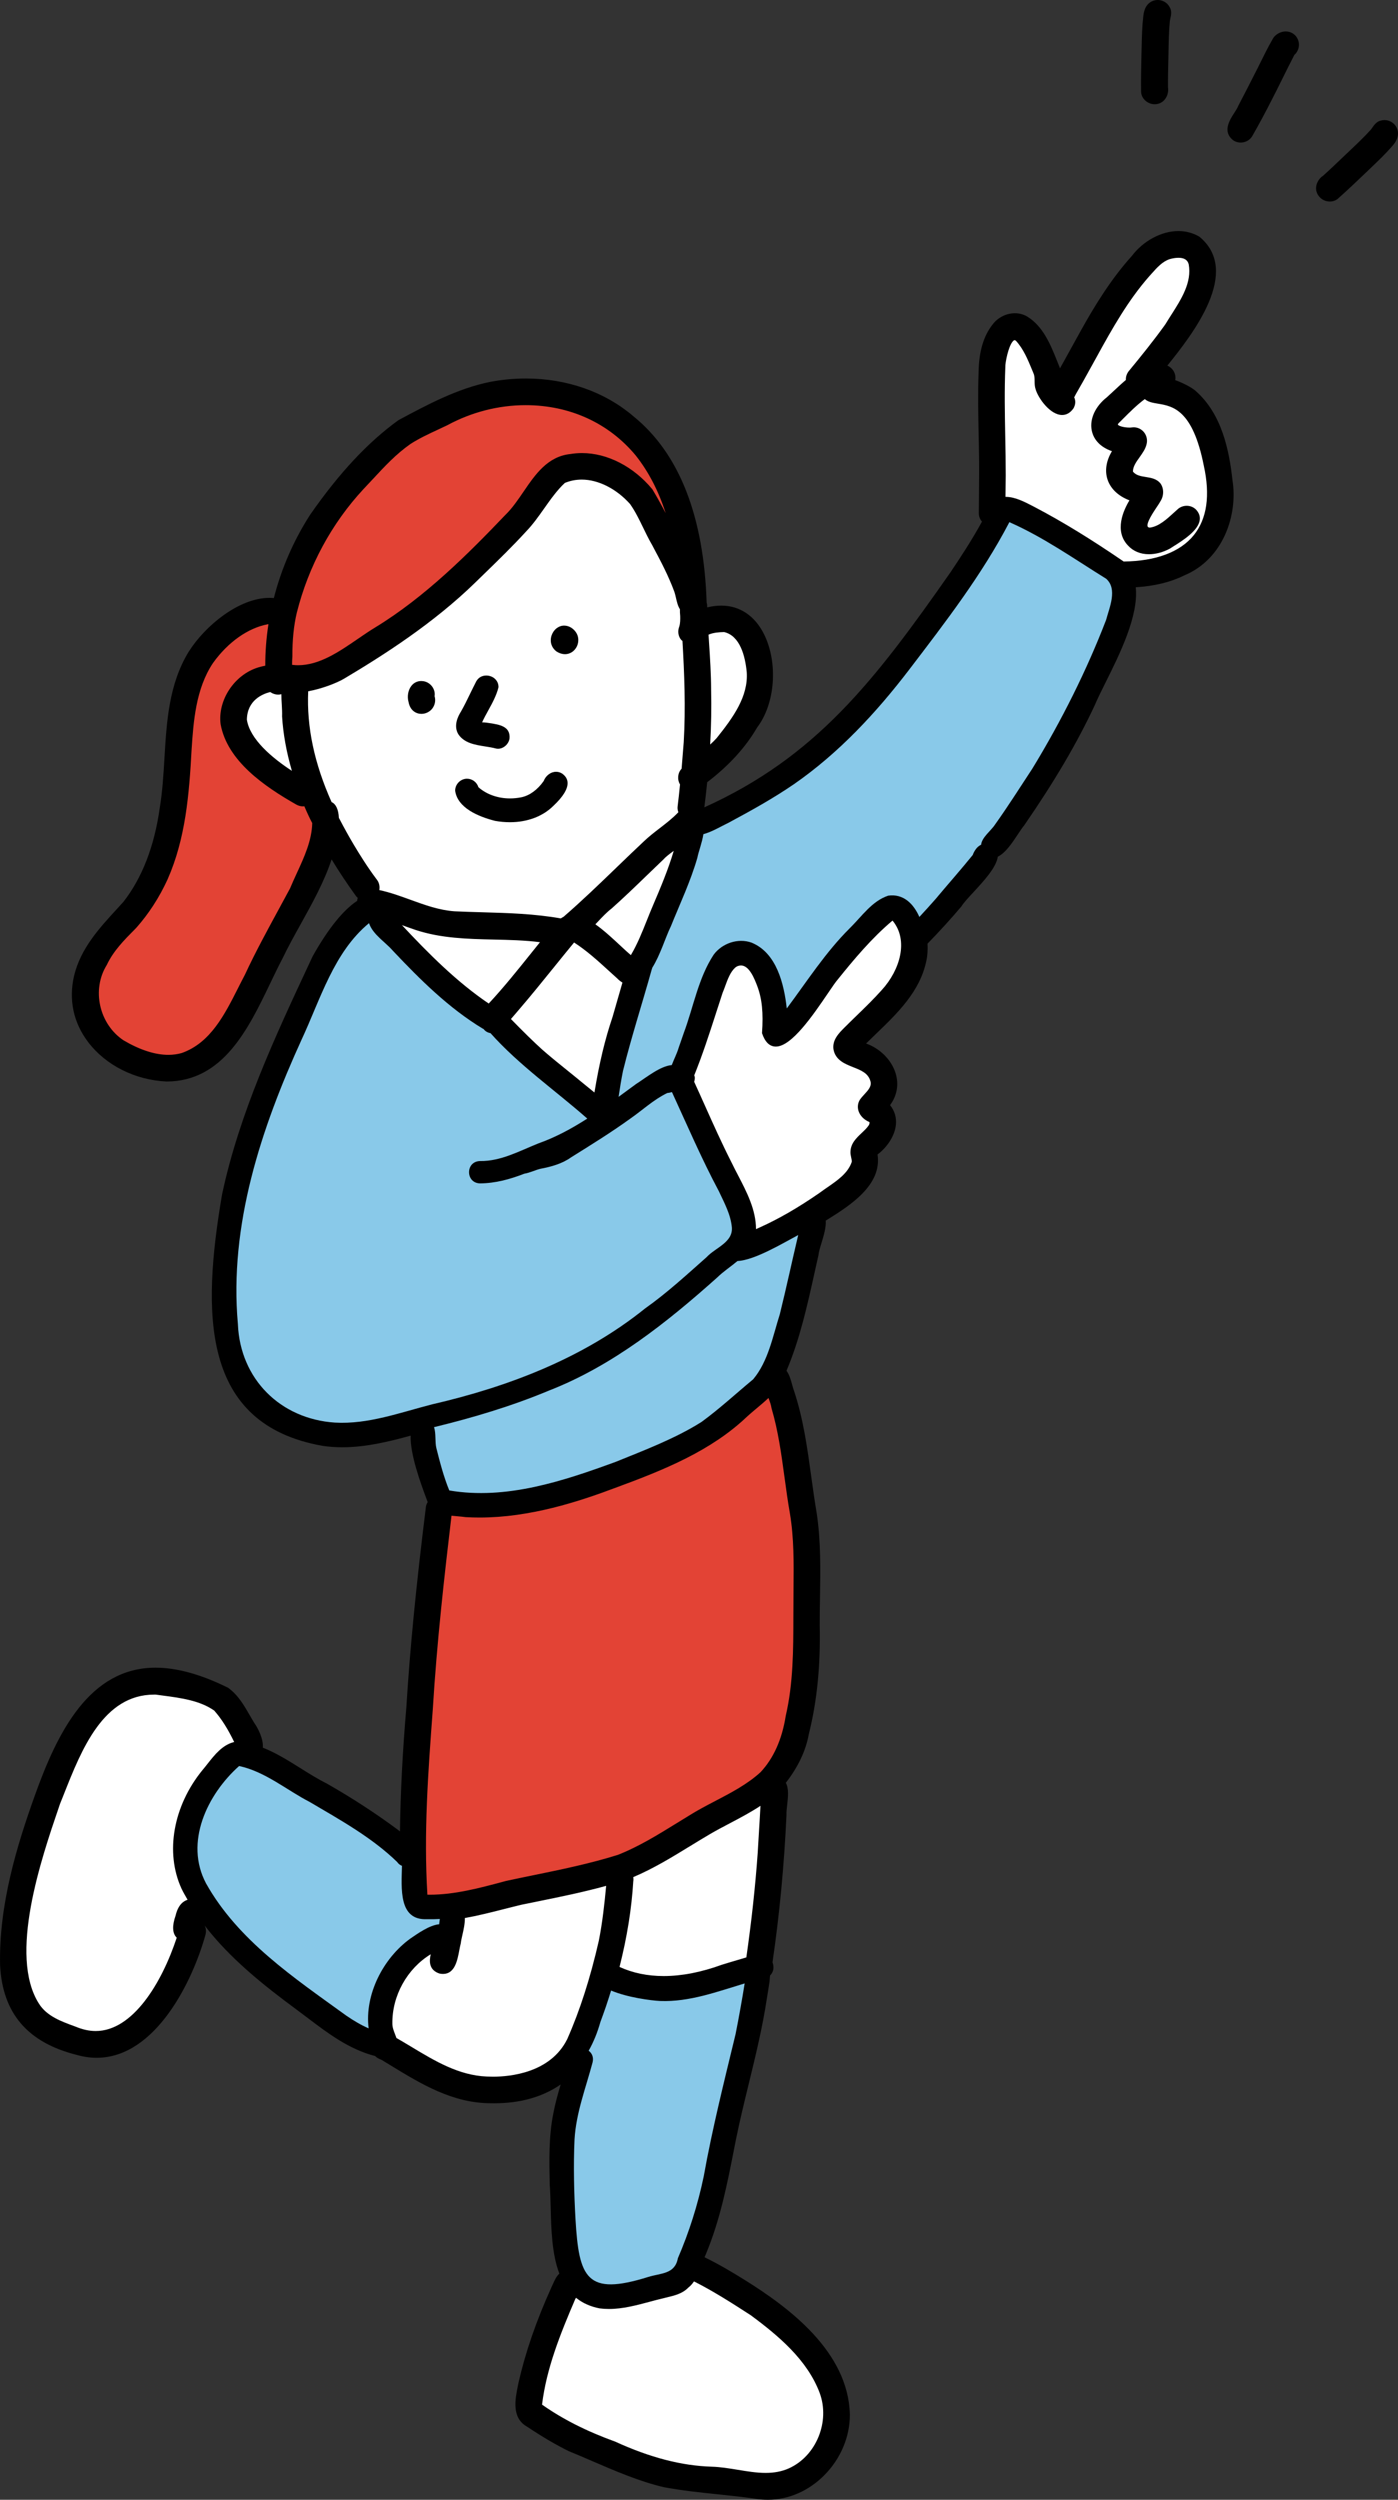 <?xml version="1.0" encoding="UTF-8"?><svg id="a" xmlns="http://www.w3.org/2000/svg" width="98.902" height="176.82" viewBox="0 0 98.902 176.82"><rect x="0" y="0" width="98.902" height="176.82" fill="#333333" stroke="none"/><path d="M16.828,93.66c-.002-.023-.003-.046-.002-.046,0,.017.001.034.002.052,0-.002,0-.004,0-.005Z"/><path d="M16.829,93.682c0-.005,0-.011,0-.016.001.014.003.034.004.055-.001-.013-.002-.025-.003-.038Z"/><path d="M47.422,77.004c.039.082.076.165.114.247-.11.036-.224.057-.333.068-.968.466-1.761,1.221-2.638,1.827-1.346.971-2.758,1.843-4.164,2.721-.651.465-1.407.664-2.181.813-.338.08-.75.284-1.123.343,1.11-.427,2.187-.98,3.275-1.418.09-.039.178-.08.265-.12-.068-.776.514-1.588,1.32-1.641.028-.003.056-.003.083-.003.097,0,.193-.003.289-.006.168-.005.336-.012.506-.025.002,0,.002-.002.003-.002.04-.023.08-.046.12-.069.042-.022.083-.043.125-.066h.002c.085-.043.168-.083.255-.122.028-.012.054-.023.082-.034.083-.032.167-.057.251-.076.137-.029.275-.04.412-.034-.012-.026-.028-.053-.042-.077,1.099-.81,2.182-1.647,3.377-2.326h.002Z" fill="#fdd23b"/><path d="M85.31,32.903c1.025,4.656-1.417,6.959-5.894,6.945-2.02-1.383-4.107-2.704-6.277-3.841-.597-.307-1.457-.807-2.157-.715.006-.554.015-1.106.02-1.659.003-2.554-.136-5.11-.028-7.662-.023-.395.406-2.545,1.017-1.96.603.658.926,1.533,1.267,2.346.156.36.026.756.148,1.12.244.858,1.59,2.468,2.403,1.341.164-.282.139-.515.02-.719.062-.11.117-.219.168-.319.486-.832.945-1.681,1.412-2.523,1.108-2.025,2.247-4.056,3.775-5.801.448-.488.867-1.046,1.519-1.266.557-.159,1.36-.224,1.542.477.293,1.602-.9,3.063-1.679,4.366-.821,1.145-1.704,2.238-2.6,3.324-.147.198-.19.401-.161.585-.5.414-.962.884-1.403,1.276-1.48,1.154-1.466,3.06.497,3.613-1,1.471-.44,2.943,1.231,3.483-.599.917-1.09,2.261-.222,3.17.722.79,1.911.665,2.78.194.693-.451,2.721-1.562,1.821-2.525-.309-.309-.807-.298-1.117,0-.61.546-1.255,1.241-2.11,1.327h-.003c-.807-.142.497-1.713.69-2.1.213-.324.245-.793,0-1.11-.5-.565-1.458-.191-1.954-.839l-.009.014c-.071-.775.801-1.336.968-2.069.131-.545-.304-1.062-.869-.994-.326.066-1.585-.08-1.031-.593.608-.602,1.216-1.258,1.923-1.756.738.926,3.201-.756,4.314,4.871Z" fill="#fff"/><path d="M48.433,45.286c.14,2.405.228,4.814.088,7.221-.048.637-.096,1.276-.151,1.914-.298.255-.327.739-.099,1.049-.053.529-.113,1.057-.182,1.585-.02.154.006.307.071.441-.014.009-.026.023-.039.036-.733.787-1.674,1.336-2.452,2.076-1.892,1.775-3.699,3.624-5.659,5.318-.111.052-.211.117-.304.193-2.519-.454-5.014-.389-7.567-.511-1.923-.133-3.614-1.179-5.472-1.537.087-.245.051-.529-.116-.749-.591-.781-1.116-1.607-1.62-2.445-.389-.65-.758-1.31-1.097-1.985-.014-.452-.117-.963-.542-1.145h-.001c-1.11-2.499-1.779-5.156-1.63-7.974,1.022-.165,2.121-.605,2.611-.897,3.275-1.952,6.52-4.11,9.264-6.792,1.215-1.185,2.451-2.36,3.594-3.611,1.014-1.052,1.69-2.474,2.778-3.452,1.736-.713,3.611.222,4.792,1.546.631.892,1.005,1.943,1.554,2.887.597,1.119,1.151,2.147,1.604,3.372.13.381.167.904.397,1.219-.009.171.002.346.022.522-.002.002-.002.005,0,.006.006.272.001.542-.076.793-.102.256-.079.573.103.79.039.048.082.091.13.128ZM39.096,56.985c.559-.522,1.56-1.603.63-2.233-.494-.292-1.034.04-1.224.528-.386.543-.94,1.028-1.607,1.164-1.086.221-2.259.011-3.097-.747-.099-.324-.404-.565-.756-.565-.431,0-.79.36-.79.79.161,1.224,1.713,1.821,2.77,2.091,1.424.261,3.009.02,4.074-1.028ZM35.996,52.227c.085-1.063-1.23-.924-1.941-1.145.375-.819.943-1.594,1.161-2.468.015-.789-1.091-1.08-1.477-.398-.367.708-.688,1.443-1.082,2.139-.293.455-.492,1.054-.188,1.559.571.838,1.753.742,2.637.988.417.085.836-.265.89-.674Z" fill="#fff"/><path d="M20.104,50.663c.088,1.435.363,2.837.782,4.198-1.52-.951-3.335-2.401-3.573-3.957.02-1.198.818-1.898,1.812-2.124.262.214.63.287.929.088-.031.602.074,1.252.049,1.795Z" fill="#fff"/><path d="M52.978,47.544c.12,1.832-1.082,3.412-2.17,4.77-.235.259-.483.506-.741.742.091-1.412.127-2.827.093-4.243-.003-1.341-.11-2.684-.193-4.022.375-.199.872-.227,1.284-.236,1.264.286,1.622,1.864,1.727,2.988Z" fill="#fff"/><path d="M38.491,66.522c-1.273,1.573-2.511,3.184-3.894,4.659-2.522-1.684-4.653-3.889-6.706-6.101.519.185,1.035.381,1.565.559,2.918.963,6.028.444,9.034.883Z" fill="#fff"/><path d="M46.823,60.693c.21-.248.657-.557,1.123-.9-.407,1.506-1.029,2.946-1.644,4.38-.523,1.222-.926,2.474-1.636,3.616-.661-.528-1.732-1.684-2.775-2.384.432-.449.846-.923,1.275-1.252,1.255-1.114,2.438-2.307,3.656-3.46Z" fill="#fff"/><path d="M44.212,69.434c-.244.849-.488,1.698-.735,2.548-.616,1.816-1.014,3.682-1.316,5.57-.336-.273-.677-.542-1.009-.818-.955-.793-1.94-1.548-2.875-2.366-.727-.654-1.557-1.483-2.293-2.244-.014-.014-.028-.028-.042-.042.244-.259.465-.543.67-.776,1.358-1.579,2.636-3.227,3.965-4.831.003-.002.006-.003.009-.006,1.178.736,2.167,1.719,3.196,2.641.114.122.264.239.431.324Z" fill="#fff"/><path d="M63.159,64.908c1.412,1.531.605,3.829-.654,5.209-.83.934-1.756,1.775-2.639,2.657-.383.381-.835.826-.755,1.417.233,1.333,2.229.957,2.597,2.201.224.627-.451,1.034-.752,1.48-.312.523.039,1.125.565,1.318.201.085.159.319.069.483-.398.602-1.261.989-1.276,1.816-.011.236.122.514.086.738-.352,1.062-1.474,1.625-2.318,2.263-1.324.915-2.772,1.798-4.29,2.477-.151.066-.301.139-.452.211.102-1.775-.997-3.367-1.738-4.915-.952-1.87-1.769-3.806-2.645-5.713.062-.148.076-.327.016-.535.773-1.909,1.361-3.881,2.011-5.848.261-.614.418-1.375.921-1.838.069-.057.145-.102.227-.137.869-.324,1.329.849,1.579,1.5.406,1.07.427,2.221.341,3.34,1.009,3.034,4.315-2.963,5.122-3.869,1.213-1.506,2.491-3.023,3.985-4.253Z" fill="#fff"/><path d="M43.055,133.203c-.123,1.378-.276,2.752-.545,4.11-.546,2.386-1.256,4.755-2.247,6.994-1.074,2.164-3.587,2.835-5.84,2.725-2.458-.1-4.44-1.607-6.499-2.776-.114-.364-.316-.708-.318-1.102-.034-2.142,1.193-4.247,3.102-5.23-.182.623-.329,1.282.414,1.529,1.117.23,1.12-1.276,1.327-2.017.046-.449.341-1.273.285-1.891,1.387-.236,2.755-.634,4.122-.96,2.083-.431,4.148-.804,6.198-1.383Z" fill="#fff"/><path d="M53.975,127.436c-.059,1.201-.148,2.363-.218,3.594-.178,2.522-.449,5.04-.812,7.544-.605.184-1.216.352-1.82.542-2.389.87-5.101,1.244-7.457.123.52-2.026.857-4.096.985-6.189.022-.122.011-.242-.026-.353,1.943-.801,3.684-2.009,5.491-3.071,1.267-.745,2.653-1.343,3.857-2.19Z" fill="#fff"/><path d="M58.122,169.193c.784,2.094-.213,4.647-2.278,5.556-1.747.767-3.675-.068-5.488-.117-2.417-.071-4.699-.783-6.882-1.781-1.867-.675-3.662-1.529-5.286-2.688.303-2.633,1.333-5.178,2.375-7.602.048-.085.094-.174.139-.264.441.406,1.008.699,1.738.839,1.503.196,2.98-.364,4.425-.707.607-.156,1.272-.253,1.728-.724.182-.14.327-.315.448-.509.049.022.099.04.147.057,1.391.707,2.709,1.551,4.014,2.397,1.963,1.449,4.028,3.188,4.92,5.544Z" fill="#fff"/><path d="M16.792,123.34c-.009-.002-.02-.003-.029-.003-1.06.15-1.673,1.204-2.315,1.955-1.85,2.258-2.73,5.483-1.474,8.232.16.33.333.651.519.965-.025.002-.049.006-.074.011-.512.083-.745.588-.855,1.045-.168.485-.318,1.157.111,1.478-1.032,3.175-3.593,8.087-7.372,6.474-.995-.363-2.08-.742-2.673-1.685-2.255-3.537.207-10.547,1.474-14.26,1.269-3.136,2.832-7.931,6.931-7.832,1.432.199,3.019.324,4.23,1.176.633.71,1.127,1.583,1.528,2.445Z" fill="#fff"/><path d="M47.655,37.715c-.516-1.017-1.029-2.033-1.614-3.005-1.35-1.642-3.506-2.81-5.67-2.446-2.298.241-3.026,2.827-4.502,4.255-2.759,2.889-5.789,5.891-9.266,8.005-1.741,1.056-3.631,2.826-5.781,2.673-.1-.017-.202-.029-.306-.04.002-.242,0-.485.02-.719-.003-1.054.074-2.108.319-3.137.823-3.278,2.448-6.326,4.756-8.812,1.09-1.139,2.028-2.284,3.343-3.207.826-.534,1.738-.911,2.622-1.336,4.466-2.421,10.189-1.841,13.522,2.187,1.287,1.627,2.082,3.559,2.556,5.584Z" fill="#e34335"/><path d="M21.615,56.874c.196.474.407.94.634,1.401-.052,1.642-.978,3.139-1.596,4.631-1.062,1.982-2.247,4.065-3.202,6.127-1.105,2.077-2.114,4.73-4.545,5.594-1.435.418-3.012-.187-4.25-.915-1.783-1.188-2.377-3.696-1.233-5.525.485-1.04,1.298-1.843,2.096-2.645.9-1.014,1.639-2.173,2.201-3.404,1.267-2.871,1.52-6.051,1.688-9.149.14-2.124.321-4.374,1.545-6.187.945-1.315,2.352-2.489,3.971-2.795.076-.002.153-.003.23-.006-.173,1.054-.258,2.127-.245,3.204-.204.037-.404.086-.599.15-1.573.482-2.767,2.204-2.553,3.855.469,2.559,3.145,4.357,5.286,5.574.204.111.4.131.573.09Z" fill="#e34335"/><path d="M56.035,107.054c.35,2.107.248,4.241.245,6.377-.014,2.668.062,5.352-.546,7.97-.233,1.491-.781,2.949-1.835,4.07-1.486,1.356-3.432,2.042-5.116,3.11-1.636.992-3.238,2.063-5.025,2.766-2.58.812-5.26,1.275-7.899,1.843-1.883.503-3.798,1.037-5.764.982-.284-4.473.045-8.84.377-13.339.278-4.584.796-9.217,1.338-13.788.39.057.796.069,1.148.122,3.616.208,7.156-.796,10.511-2.06,3.323-1.222,6.707-2.551,9.304-5.036.537-.488,1.147-.92,1.658-1.434.127.333.256.657.293.928.721,2.44.867,4.994,1.31,7.491Z" fill="#e34335"/><path d="M54.309,176.82c-.246,0-.495-.018-.746-.054-.927-.138-1.859-.236-2.792-.333-1.253-.13-2.549-.266-3.811-.503-1.722-.405-3.426-1.14-5.073-1.85-.553-.239-1.1-.475-1.638-.693-.936-.461-1.845-.995-2.957-1.734-1.117-.625-.847-1.95-.649-2.917l.036-.18c.486-2.146,1.242-4.343,2.313-6.721.043-.088.082-.175.12-.262.122-.275.248-.559.461-.748-.531-1.386-.575-3.128-.615-4.669-.015-.58-.028-1.132-.067-1.627-.037-1.712-.074-3.412.258-5.057.128-.671.308-1.327.516-2.027-1.275.882-2.852,1.329-4.694,1.329,0,0-.239-.002-.24-.002-2.71,0-4.946-1.365-7.108-2.686l-.632-.384c-.199-.075-.34-.155-.454-.27-1.845-.476-3.335-1.605-4.775-2.697-.266-.201-.53-.402-.799-.6-2.323-1.713-4.709-3.617-6.489-5.941.102.193.124.418.063.656-.89,3.235-3.512,8.706-7.702,8.706-.463,0-.938-.069-1.412-.205-3.465-.871-5.238-2.937-5.416-6.315-.102-4.28,1.185-8.48,2.455-12.024,1.598-4.475,3.862-9.049,8.545-9.049,1.505,0,3.229.478,5.127,1.42.705.506,1.123,1.231,1.526,1.932.109.189.218.377.331.56.237.331.654,1.105.602,1.746.935.367,1.814.919,2.667,1.453.607.381,1.236.775,1.866,1.088,1.779,1.014,3.462,2.109,5.008,3.258l.163.128c.035-2.758.182-5.628.449-8.76h0c.256-4.15.681-8.509,1.376-14.123.008-.147.053-.285.138-.419-.011-.019-.019-.035-.026-.053l-.109-.298c-.343-.927-1.123-3.03-1.073-4.345-1.543.424-3.18.822-4.829.822-.491,0-.946-.033-1.393-.1-8.66-1.518-8.54-9.443-7.121-17.781,1.225-5.757,3.765-11.19,6.221-16.444l.191-.41c1.094-1.944,2.15-3.257,3.146-3.915.006-.075.021-.146.042-.215-.044-.035-.088-.076-.127-.126-.636-.884-1.214-1.753-1.723-2.593-.522,1.583-1.362,3.096-2.177,4.562-.448.808-.912,1.643-1.302,2.458-.281.533-.555,1.104-.837,1.692-1.572,3.276-3.355,6.99-7.356,7-2.231-.102-4.305-1.145-5.553-2.79-1.042-1.374-1.386-2.995-.994-4.688.468-1.933,1.766-3.347,3.021-4.715l.468-.513c1.322-1.69,2.189-3.923,2.57-6.629.193-1.159.266-2.375.336-3.551.152-2.564.311-5.216,1.708-7.504,1.166-1.853,3.565-3.82,5.719-3.82.104,0,.207.005.311.014.538-2.099,1.401-4.08,2.566-5.891,2.049-2.948,4.092-5.136,6.249-6.693,2.06-1.105,4.172-2.237,6.485-2.706.834-.16,1.684-.241,2.527-.241,2.901,0,5.606.951,7.615,2.677,3.237,2.62,4.979,7.057,5.177,13.184.015.038.037.125.035.226l.004.104c.344-.084.679-.126.997-.126,1.305,0,2.381.723,3.029,2.035,1,2.022.783,4.913-.492,6.581-.807,1.396-1.999,2.705-3.535,3.876-.06.594-.127,1.187-.202,1.778,7.877-3.562,12.018-8.905,17.405-16.614.753-1.119,1.545-2.329,2.236-3.598-.146-.171-.224-.38-.223-.598l.011-1.105c.012-1.202.023-2.402-.006-3.605l-.015-.729c-.031-1.489-.063-3.028-.005-4.544.024-1.45.349-2.551.992-3.364.361-.488.967-.794,1.577-.794.311,0,.611.081.87.233,1.132.695,1.656,2.003,2.119,3.158l.122.304c.033.066.057.135.075.206.256-.452.505-.908.755-1.363.255-.465.511-.931.771-1.393.86-1.539,2.042-3.521,3.565-5.202.803-1.063,2.097-1.757,3.288-1.757.534,0,1.034.135,1.485.399,2.984,2.459-.444,6.861-2.267,9.119.34.145.575.482.575.864,0,.058-.008.112-.02.162.561.202,1.13.498,1.421.742,1.895,1.645,2.402,4.252,2.633,6.341.39,2.477-.66,5.591-3.423,6.736-.947.471-2.07.746-3.42.834.211,2.021-1.135,4.726-2.125,6.714-.312.626-.593,1.191-.788,1.657-1.25,2.665-2.83,5.353-4.976,8.465-.136.161-.283.385-.447.633-.393.593-.876,1.325-1.424,1.589-.109.769-1.004,1.734-1.729,2.517-.376.406-.701.757-.837.99-.749.887-1.532,1.746-2.406,2.645.024.454-.005.875-.084,1.221-.449,2.164-2.038,3.693-3.573,5.172-.232.224-.464.446-.689.669.974.346,1.774,1.135,2.076,2.066.26.801.124,1.61-.38,2.293.326.405.468.889.412,1.407-.081.742-.587,1.551-1.297,2.084.329,2.169-1.947,3.614-3.664,4.677.033.475-.145,1.062-.302,1.583-.101.33-.194.642-.214.859l-.283,1.27c-.511,2.307-1.039,4.691-1.978,6.908.203.274.31.66.404,1.003.046.167.09.326.142.462.646,1.959.929,4.013,1.202,6,.118.857.236,1.713.382,2.564.305,2.006.271,4.059.239,6.043-.01.638-.021,1.276-.02,1.913.063,2.867-.188,5.393-.771,7.718-.208,1.165-.756,2.327-1.627,3.444.227.415.158,1.019.097,1.556-.031.268-.062.523-.05.729-.169,3.612-.492,7.012-.988,10.409.132.388.067.692-.175.937l-.036.432c-.061.402-.121.805-.192,1.208-.305,2.026-.797,4.046-1.273,6-.317,1.299-.645,2.642-.913,3.974l-.094.475c-.52,2.661-1.011,5.175-2.043,7.649-.032.065-.057.129-.081.192,1.032.5,1.992,1.078,2.801,1.581,3.157,1.963,7.367,5.087,7.478,9.538.01,1.565-.648,3.129-1.805,4.294-1.115,1.122-2.54,1.74-4.012,1.74h0ZM38.348,170.091c1.459,1.029,3.153,1.886,5.177,2.618,2.473,1.131,4.704,1.709,6.836,1.772.604.017,1.227.12,1.829.219.652.108,1.327.22,1.975.22.614,0,1.144-.102,1.619-.311,1.958-.862,2.964-3.318,2.197-5.365-.869-2.295-2.854-3.988-4.868-5.476-1.387-.898-2.649-1.702-3.994-2.384-.007-.002-.015-.005-.023-.008-.126.184-.261.33-.41.445-.404.419-.971.555-1.519.686l-.265.065c-.312.074-.623.157-.935.241-.937.251-1.905.511-2.885.511-.221,0-.44-.013-.662-.042-.653-.125-1.212-.377-1.671-.752-.019.034-.037.068-.056.102-1.057,2.463-2.036,4.899-2.346,7.458ZM41.817,145.008c.244.226.337.558.25.912-.127.478-.269.951-.409,1.424-.385,1.289-.781,2.622-.862,3.988-.075,1.611-.053,3.509.067,5.641.186,3.146.553,4.461,2.347,4.461.64,0,1.489-.168,2.597-.515.206-.065.418-.111.624-.156.687-.148,1.229-.265,1.377-1.05.806-1.88,1.418-3.814,1.828-5.781.529-2.957,1.246-5.91,1.938-8.766l.32-1.324c.217-1.101.413-2.212.596-3.326l-.642.197c-1.555.483-3.163.983-4.834.983-.105,0-.212-.002-.318-.006-.733-.037-2.259-.257-3.374-.692-.234.758-.465,1.437-.702,2.07-.182.652-.446,1.291-.803,1.94ZM28.043,144.155c.364.208.727.425,1.089.644,1.636.985,3.328,2.004,5.297,2.083.153.007.307.011.46.011,1.18,0,4.051-.258,5.239-2.654.895-2.021,1.627-4.299,2.236-6.96.26-1.318.404-2.642.518-3.884-1.632.451-3.301.789-4.916,1.117l-1.079.22c-.408.097-.82.202-1.232.307-.903.229-1.836.466-2.769.632.008.394-.091.831-.179,1.221-.048.214-.092.408-.107.559-.044.165-.075.333-.109.512-.132.702-.313,1.663-1.15,1.663-.078,0-.162-.009-.248-.027-.752-.249-.736-.861-.621-1.365-1.666,1.01-2.745,2.941-2.714,4.916,0,.254.092.489.188.737.034.088.068.177.099.267ZM10.912,119.867c-3.603,0-5.142,3.886-6.378,7.009l-.292.731-.071.209c-1.253,3.671-3.587,10.505-1.414,13.915.554.88,1.562,1.248,2.537,1.603.542.227,1.016.33,1.475.33,2.623,0,4.675-3.392,5.733-6.6-.308-.307-.335-.834-.079-1.569.177-.743.538-1.022.848-1.115-.155-.267-.301-.523-.431-.79-1.172-2.563-.585-5.856,1.492-8.393.121-.142.239-.292.359-.445.495-.628,1.052-1.335,1.876-1.531-.451-.937-.915-1.666-1.415-2.226-1.021-.714-2.362-.892-3.659-1.063l-.479-.065h-.103ZM16.958,125.081c-2.206,2.002-3.746,5.258-2.246,8.076,2.063,3.679,5.569,6.2,8.96,8.638l.911.657c.463.316.9.572,1.328.775-.167-2.267,1.052-4.792,3.029-6.222l.114-.078c.464-.318,1.222-.837,1.881-.945.003-.029.007-.059.011-.087-.164.007-.328.011-.493.011l-.243-.003-.121.003c-.51,0-.918-.154-1.212-.456-.667-.686-.632-1.97-.6-3.103l.007-.283c-.128-.067-.234-.161-.318-.279-1.582-1.531-3.57-2.695-5.492-3.82l-.625-.367c-.536-.277-1.07-.609-1.587-.93-1.037-.646-2.109-1.313-3.304-1.587ZM43.829,139.131c.938.428,1.987.645,3.124.645,1.274,0,2.661-.27,4.121-.802.377-.118.748-.228,1.119-.337l.607-.18c.365-2.542.636-5.023.803-7.377l.089-1.489c.038-.622.076-1.236.108-1.857-.688.457-1.428.846-2.146,1.224-.493.259-.985.518-1.46.797-.456.268-.908.545-1.361.822-1.287.788-2.616,1.602-4.035,2.202.019.101.02.201.003.297-.117,1.942-.436,3.93-.972,6.056ZM30.386,134.023c1.775,0,3.534-.471,5.236-.927l.198-.053c.632-.136,1.258-.265,1.885-.393,1.989-.408,4.046-.83,6.009-1.447,1.457-.573,2.825-1.417,4.147-2.233l.844-.518c.614-.389,1.273-.733,1.911-1.066,1.105-.577,2.25-1.175,3.184-2.025.923-.982,1.526-2.324,1.786-3.982.536-2.308.539-4.702.542-7.018l.011-2.069c.017-1.717.034-3.493-.252-5.213-.149-.848-.267-1.705-.383-2.561-.221-1.628-.45-3.311-.923-4.912-.031-.221-.117-.463-.213-.72-.27.256-.556.496-.842.735-.221.185-.44.369-.651.56-2.552,2.441-5.881,3.79-9.354,5.065-2.592.976-6.026,2.097-9.596,2.097-.325,0-.65-.009-.977-.028-.186-.027-.372-.043-.562-.06-.146-.013-.296-.026-.444-.043-.493,4.156-1.038,8.962-1.319,13.628l-.009.125c-.331,4.465-.644,8.685-.378,13.056l.149.002ZM31.892,105.293c.685.112,1.4.168,2.13.168,3.221,0,6.46-1.089,9.501-2.205l.643-.26c1.844-.741,3.75-1.508,5.38-2.54.854-.624,1.681-1.333,2.479-2.019.387-.332.772-.664,1.164-.988.805-.96,1.177-2.262,1.538-3.521.098-.34.194-.678.299-1.006.275-1.113.533-2.24.791-3.366.146-.636.291-1.272.44-1.908l-.267.145c-1.157.634-2.741,1.502-3.806,1.551-.091.116-.28.261-.469.405-.3.23-.611.468-.872.723-3.312,2.959-7.316,6.223-11.947,8.028-2.322.971-4.872,1.784-8.009,2.555.052.222.061.469.068.709.009.234.017.455.062.632.23.912.491,1.941.875,2.897ZM26.059,65.565c-1.827,1.587-2.811,3.906-3.762,6.15-.27.634-.536,1.264-.819,1.871-2.453,5.38-5.183,12.526-4.499,20.081.163,3.757,2.926,6.555,6.719,6.811.167.009.334.014.501.014,1.659,0,3.301-.461,4.889-.907.486-.137.972-.273,1.456-.396,6.239-1.44,11.146-3.649,15.001-6.752,1.33-.941,2.565-2.041,3.76-3.104l.585-.52c.192-.21.461-.399.72-.582.547-.385,1.062-.748,1.019-1.387-.067-.768-.415-1.491-.751-2.189l-.159-.333c-.93-1.742-1.76-3.574-2.562-5.345-.234-.517-.469-1.034-.706-1.55-.079.02-.156.033-.231.041-.58.289-1.148.729-1.698,1.154-.286.222-.572.443-.869.648-1.241.895-2.56,1.719-3.835,2.516l-.335.208c-.678.484-1.474.687-2.231.834-.135.031-.288.086-.445.142-.228.081-.464.164-.687.199-1.202.468-2.186.683-3.157.69-.61-.013-.928-.483-.928-.942,0-.456.316-.925.924-.938h0c1.185,0,2.242-.456,3.264-.897.268-.115.535-.23.802-.337,1.039-.367,2.081-.89,3.271-1.64-.704-.614-1.43-1.205-2.154-1.796-1.549-1.263-3.15-2.568-4.518-4.091-.217-.046-.398-.164-.531-.342-2.544-1.526-4.633-3.644-6.4-5.515-.181-.209-.391-.4-.603-.593-.395-.359-.801-.729-1.028-1.203ZM49.109,76.52c.26.565.513,1.13.766,1.695.589,1.315,1.198,2.675,1.862,3.98.148.31.309.618.471.93.628,1.207,1.275,2.453,1.276,3.819.089-.042.169-.079.248-.114,1.345-.602,2.74-1.408,4.266-2.464.169-.128.355-.256.544-.386.715-.493,1.453-1.001,1.717-1.799.009-.069-.017-.188-.044-.314-.027-.125-.055-.255-.049-.384.011-.601.411-.979.799-1.346.191-.182.373-.353.501-.546.041-.077.062-.169.044-.219-.378-.165-.648-.433-.763-.756-.098-.277-.069-.568.081-.821.09-.133.203-.257.319-.383.284-.308.553-.598.42-.97-.161-.54-.671-.742-1.211-.956-.59-.234-1.259-.499-1.393-1.269-.091-.666.396-1.15.787-1.54.289-.29.574-.565.858-.842.6-.582,1.22-1.184,1.783-1.817,1.271-1.395,1.914-3.5.751-4.901-1.475,1.238-2.76,2.782-3.852,4.139-.16.18-.43.575-.74,1.034-1.013,1.489-2.542,3.74-3.663,3.74-.439,0-.769-.32-.979-.952.102-1.435,0-2.445-.338-3.333-.194-.507-.558-1.453-1.15-1.453-.075,0-.154.015-.235.045-.055.024-.113.059-.169.102-.349.317-.531.816-.707,1.298-.062.167-.122.332-.188.488-.148.453-.299.918-.449,1.383-.476,1.474-.968,2.999-1.56,4.461.059.097.057.269-.003.45ZM36.145,72.079c.896.92,1.632,1.639,2.231,2.179.58.507,1.182.992,1.783,1.477.363.293.728.586,1.087.885.221.183.808.658.808.658.341-2.074.749-3.777,1.281-5.343l.7-2.433c-.139-.083-.263-.181-.363-.288l-.578-.524c-.778-.711-1.583-1.445-2.48-2.023-.481.583-.956,1.171-1.432,1.76-.809,1.001-1.618,2.002-2.457,2.979l-.226.265c-.113.134-.231.273-.354.41ZM49.893,59.121c-.057.32-.155.65-.242.945-.07.236-.135.453-.167.627-.359,1.248-.863,2.444-1.352,3.6-.181.429-.361.857-.536,1.288-.144.295-.281.642-.427,1.012-.256.647-.546,1.38-.927,1.972-.241.94-.505,1.831-.768,2.722-.434,1.466-.881,2.982-1.255,4.491-.099.485-.181.977-.257,1.471l.925-.676c.161-.105.321-.215.485-.328.647-.444,1.377-.945,2.048-1.04.049-.123.101-.245.152-.366.109-.258.22-.516.297-.778l.369-1.061c.217-.584.398-1.185.579-1.786.389-1.288.791-2.621,1.548-3.772.479-.644,1.271-1.039,2.07-1.039.269,0,.53.044.777.131,1.387.562,2.221,2.004,2.549,4.408.279-.379.554-.762.828-1.145,1.043-1.454,2.121-2.956,3.423-4.25.216-.212.422-.438.628-.665.614-.674,1.249-1.372,2.146-1.67.13-.021.231-.028.329-.028.808,0,1.498.499,1.961,1.411.335-.361.662-.721.978-1.077.346-.414.7-.828,1.054-1.241.535-.625,1.071-1.25,1.589-1.89.107-.319.323-.595.581-.738.068-.355.351-.666.624-.966.141-.155.278-.305.373-.453.679-.95,1.323-1.94,1.946-2.897l.689-1.053c2.095-3.435,3.844-6.961,5.196-10.476.031-.122.076-.269.123-.422.256-.833.545-1.777-.071-2.33-.516-.316-1.048-.656-1.58-.997-1.63-1.043-3.314-2.121-5.106-2.925-1.867,3.551-4.34,6.794-6.733,9.932l-.285.374c-2.701,3.535-5.385,6.203-8.204,8.156-1.509,1.036-3.127,1.924-4.654,2.745-.135.064-.275.137-.425.215-.394.204-.836.433-1.279.569ZM18.943,44.157c-1.397.263-2.811,1.26-3.868,2.732-1.234,1.83-1.392,4.203-1.519,6.11-.172,3.208-.431,6.327-1.699,9.2-.585,1.28-1.334,2.438-2.227,3.443l-.074.075c-.756.761-1.537,1.547-1.998,2.534-1.091,1.748-.546,4.185,1.18,5.336,1.157.68,2.227,1.027,3.173,1.027.334,0,.654-.044.953-.131,2.02-.718,3.018-2.692,3.983-4.602.158-.313.314-.622.472-.918.725-1.565,1.588-3.151,2.423-4.686.264-.485.525-.966.78-1.441.143-.346.308-.707.475-1.069.524-1.136,1.065-2.312,1.092-3.547-.188-.351-.377-.765-.557-1.188-.034.004-.068.006-.103.006-.156,0-.311-.041-.459-.122-2.246-1.278-4.883-3.077-5.361-5.679-.223-1.706.97-3.509,2.656-4.026.162-.052.331-.09.502-.123-.003-.965.072-1.95.224-2.932h-.048ZM28.434,65.438c1.852,1.98,3.851,3.998,6.141,5.548,1.061-1.14,2.052-2.377,3.012-3.575l.615-.765c-1.083-.138-2.194-.163-3.271-.187-1.83-.041-3.723-.084-5.521-.677-.329-.111-.653-.228-.976-.344ZM42.121,65.381c.623.441,1.236,1.013,1.782,1.522.269.25.515.48.727.659.462-.778.798-1.622,1.124-2.439.134-.336.269-.674.412-1.009.589-1.374,1.113-2.631,1.499-3.929-.31.226-.585.437-.728.605-.412.392-.81.776-1.207,1.161-.796.77-1.62,1.565-2.463,2.314-.335.256-.65.591-.984.945l-.162.17ZM26.837,62.96c.757.16,1.494.428,2.208.688.996.362,2.027.737,3.105.812.666.032,1.331.051,1.994.07,1.811.052,3.682.106,5.533.435.062-.045.13-.084.199-.122,1.282-1.109,2.545-2.328,3.767-3.507.638-.615,1.275-1.23,1.923-1.837.35-.333.735-.63,1.109-.918.452-.349.921-.709,1.316-1.129-.054-.144-.07-.281-.052-.417.063-.481.111-.964.16-1.448l.01-.099c-.213-.354-.166-.822.111-1.114.054-.626.104-1.252.151-1.879.143-2.465.042-4.895-.09-7.157-.041-.029-.069-.052-.097-.085-.206-.247-.256-.616-.126-.941.067-.225.071-.492.063-.744-.016-.154-.024-.315-.02-.475-.148-.228-.216-.522-.281-.808-.033-.144-.065-.285-.107-.411-.43-1.163-.959-2.159-1.521-3.213l-.073-.137c-.224-.382-.42-.788-.617-1.194-.275-.569-.561-1.158-.927-1.677-.963-1.077-2.245-1.729-3.42-1.729-.413,0-.814.079-1.193.234-.54.498-1.016,1.171-1.476,1.823-.386.546-.785,1.112-1.25,1.595-.964,1.056-2.011,2.073-3.023,3.056l-.575.559c-2.965,2.898-6.522,5.164-9.291,6.813-.52.309-1.571.717-2.544.893-.113,2.526.429,5.092,1.655,7.839.294.121.49.52.516,1.114.357.682.717,1.339,1.083,1.949.41.684.965,1.578,1.611,2.431.155.205.213.468.166.729ZM19.112,48.951c-.536.134-1.625.576-1.647,1.957.214,1.382,1.779,2.699,3.184,3.618-.391-1.354-.618-2.618-.693-3.853.011-.273-.006-.555-.022-.843-.015-.241-.029-.486-.028-.728-.074.021-.151.032-.231.032-.191,0-.388-.064-.561-.183ZM50.16,45.438c.072,1.106.146,2.25.149,3.376.029,1.227.007,2.521-.068,3.851.157-.145.312-.292.455-.451,1.185-1.479,2.244-2.954,2.133-4.661-.109-1.151-.476-2.58-1.6-2.845-.366.008-.775.039-1.104.185l.035.544ZM20.681,47.029c.177.021.29.026.403.026,1.514,0,2.895-.947,4.23-1.862.411-.282.814-.558,1.209-.798,3.55-2.158,6.63-5.25,9.237-7.98.475-.459.879-1.053,1.271-1.627.839-1.231,1.707-2.503,3.324-2.673.263-.044.541-.067.819-.067,1.797,0,3.658.96,4.98,2.567.335.555.648,1.126.94,1.684-.512-1.588-1.21-2.93-2.114-4.074-1.903-2.299-4.672-3.566-7.794-3.566-1.912,0-3.827.491-5.54,1.419l-.649.306c-.661.308-1.345.625-1.963,1.024-1.015.713-1.8,1.558-2.63,2.453-.225.242-.452.487-.686.731-2.263,2.437-3.896,5.462-4.72,8.746-.216.906-.319,1.921-.314,3.101-.017.2-.02.395-.021.589l.016.002ZM71.168,35.146c.639,0,1.329.358,1.884.646l.156.081c1.946,1.021,3.943,2.243,6.287,3.846,2.263-.026,3.995-.662,4.962-1.865.932-1.16,1.169-2.814.706-4.918-.784-3.968-2.204-4.207-3.241-4.381-.37-.062-.696-.117-.934-.325-.556.411-1.062.917-1.551,1.407l-.259.258c-.08.074-.099.122-.093.137.038.097.425.214.823.214.067,0,.125-.003.166-.012l.129-.009c.288,0,.557.131.736.358.184.233.249.535.179.827-.077.343-.292.643-.499.934-.242.338-.471.658-.469,1.015.22.271.554.324.905.38.368.059.749.119,1.024.432.272.352.275.892.013,1.292-.033.07-.128.212-.242.383-.25.373-.77,1.149-.656,1.402.008.016.027.06.142.076.646-.083,1.194-.587,1.726-1.074l.229-.208c.177-.17.414-.266.664-.266s.483.096.659.271c.21.225.297.47.263.734-.099.762-1.217,1.462-1.884,1.88l-.225.143c-.479.26-1.003.399-1.485.399-.603,0-1.116-.214-1.486-.619-.98-1.031-.327-2.477.106-3.193-.776-.295-1.321-.805-1.543-1.451-.216-.628-.106-1.341.306-2.026-.792-.273-1.297-.791-1.431-1.472-.159-.805.253-1.703,1.074-2.344.163-.146.338-.309.517-.477.265-.248.539-.504.824-.744-.012-.213.055-.423.193-.611.86-1.042,1.766-2.161,2.599-3.323.122-.205.263-.424.405-.647.729-1.142,1.483-2.323,1.249-3.605-.08-.304-.318-.457-.727-.457-.233,0-.47.053-.626.098-.514.173-.892.598-1.257,1.008l-.193.215c-1.471,1.679-2.569,3.607-3.753,5.772l-.377.681c-.341.618-.682,1.237-1.037,1.846-.038.075-.082.161-.131.25.117.256.098.521-.057.789-.224.311-.488.461-.797.461-.845,0-1.698-1.189-1.881-1.837-.062-.186-.064-.379-.066-.566-.002-.191-.004-.372-.075-.536l-.108-.261c-.3-.725-.609-1.474-1.132-2.042-.021-.02-.062-.052-.099-.052-.04,0-.085.038-.115.07-.331.353-.559,1.551-.542,1.831-.068,1.634-.037,3.283-.007,4.877.019.932.036,1.863.035,2.794l-.017,1.512h.031Z"/><path d="M87.045,33.985c-.247-2.239-.807-4.704-2.58-6.243-.274-.231-.873-.55-1.508-.762.029-.082.053-.166.053-.257,0-.395-.302-.729-.684-.782,2.161-2.673,5.252-6.76,2.45-9.072-1.577-.927-3.563-.025-4.585,1.329-1.393,1.537-2.534,3.362-3.546,5.175-.591,1.045-1.15,2.106-1.75,3.146-.012-.211-.028-.422-.122-.613-.5-1.229-.994-2.662-2.179-3.389-.75-.442-1.748-.158-2.253.525-.733.926-.94,2.125-.96,3.276-.068,1.755-.014,3.511.02,5.264.039,1.573.006,3.142-.005,4.715,0,.225.101.428.256.573-.69,1.28-1.487,2.504-2.297,3.708-5.06,7.24-9.415,13.104-17.733,16.784.009-.032.028-.059.032-.093.087-.672.164-1.347.232-2.022,1.412-1.068,2.668-2.349,3.559-3.887,2.208-2.887,1.047-9.516-3.557-8.206-.003-.1-.01-.201-.013-.301.002-.079-.015-.149-.034-.217-.152-4.745-1.285-9.967-5.125-13.075-2.732-2.347-6.529-3.072-10.014-2.403-2.281.463-4.392,1.59-6.428,2.681-2.464,1.78-4.483,4.168-6.21,6.653-1.185,1.841-2.053,3.865-2.58,5.974-2.263-.302-4.882,1.92-6.014,3.721-2.018,3.304-1.412,7.33-2.023,10.998-.339,2.402-1.097,4.779-2.608,6.709-1.408,1.559-2.938,3.032-3.452,5.161-.932,4.031,2.581,7.12,6.4,7.295,4.624-.013,6.262-5.191,8.058-8.608,1.136-2.373,2.799-4.747,3.571-7.318.587.988,1.222,1.944,1.885,2.865.052.069.12.118.189.163-.052.111-.076.231-.077.354-.841.532-1.91,1.681-3.157,3.894-2.534,5.423-5.148,10.933-6.4,16.816-1.199,7.048-2.056,16.021,6.996,17.607.458.069.915.099,1.37.099,1.689,0,3.359-.42,4.995-.874-.172,1.4.894,4.057,1.156,4.789.018.044.045.074.066.114-.088.115-.156.251-.168.432-.585,4.723-1.087,9.415-1.378,14.173,0-.019.002-.037.003-.056-.257,3.012-.423,6.029-.452,9.054-.134-.106-.269-.21-.4-.314-1.592-1.184-3.262-2.262-4.985-3.244-1.549-.771-2.998-1.965-4.631-2.578.105-.551-.256-1.333-.565-1.764-.53-.855-.958-1.833-1.796-2.437-7.711-3.831-11.008.664-13.464,7.545-1.377,3.839-2.546,7.846-2.448,11.965.181,3.443,2.038,5.356,5.308,6.179,4.757,1.364,7.884-4.596,8.928-8.394.086-.337-.031-.598-.226-.77.095-.06.172-.128.227-.207,1.794,2.441,4.227,4.385,6.659,6.179,1.75,1.292,3.377,2.714,5.534,3.309.021.005.038,0,.058.003.098.099.217.164.35.199.028.014.044.036.075.048,2.37,1.43,4.783,3.079,7.668,3.049,2.101.043,3.852-.491,5.203-1.567-.244.808-.484,1.616-.641,2.447-.333,1.649-.292,3.341-.256,5.016.146,1.842-.054,4.471.715,6.358-.309.205-.442.65-.625,1.021-.969,2.151-1.782,4.386-2.303,6.689-.201,1.009-.547,2.33.548,2.943.96.638,1.889,1.206,2.931,1.72,2.135.87,4.405,1.999,6.681,2.535,2.178.409,4.405.508,6.596.835,3.369.486,6.412-2.505,6.391-5.828-.105-4.254-4.056-7.331-7.406-9.414-.946-.589-1.905-1.154-2.911-1.633.043-.109.083-.223.132-.325,1.089-2.61,1.584-5.324,2.128-8.096.674-3.337,1.679-6.598,2.187-9.97.1-.575.18-1.147.269-1.72.189-.191.271-.449.137-.809-.002-.005-.007-.007-.009-.012.504-3.449.826-6.884.992-10.41-.037-.649.317-1.757-.081-2.304.811-1.019,1.434-2.177,1.665-3.471.631-2.517.824-5.094.767-7.681-.002-2.643.18-5.308-.218-7.931-.489-2.853-.665-5.77-1.576-8.536-.171-.442-.257-1.131-.58-1.495,1.124-2.621,1.654-5.446,2.285-8.216.053-.605.61-1.763.506-2.508,1.843-1.141,4.046-2.571,3.66-4.665,1.054-.747,1.876-2.295.854-3.42,1.331-1.652.064-3.793-1.784-4.296,1.733-1.744,3.872-3.411,4.398-5.944.082-.356.106-.789.077-1.244.839-.862,1.652-1.746,2.429-2.663.426-.732,2.492-2.432,2.555-3.534.765-.294,1.448-1.69,1.888-2.204,1.858-2.694,3.569-5.47,4.96-8.438.844-2.007,3.271-5.857,2.883-8.453,1.219-.066,2.427-.284,3.531-.833,2.552-1.058,3.745-3.948,3.331-6.581ZM42.161,77.557c-.338-.274-.677-.546-1.01-.822-.955-.793-1.94-1.548-2.875-2.366-.727-.654-1.557-1.483-2.293-2.244-.014-.014-.03-.029-.044-.044.244-.26.468-.541.673-.775,1.36-1.582,2.641-3.231,3.971-4.838,1.179.736,2.169,1.72,3.2,2.642.114.122.265.233.431.318-.245.851-.489,1.702-.736,2.554-.617,1.817-1.015,3.686-1.316,5.575ZM34.598,71.181c-2.519-1.683-4.645-3.886-6.696-6.095.515.184,1.029.377,1.555.553,2.917.962,6.024.457,9.028.894-1.271,1.57-2.507,3.176-3.888,4.648ZM44.668,67.789c-.662-.527-1.733-1.683-2.777-2.384.433-.45.847-.923,1.277-1.251,1.254-1.115,2.438-2.307,3.655-3.46.207-.245.645-.549,1.105-.885-.408,1.5-1.012,2.937-1.625,4.365-.524,1.223-.927,2.474-1.635,3.615ZM51.245,44.559c1.267.284,1.627,1.862,1.733,2.986.12,1.832-1.082,3.412-2.171,4.771-.229.253-.487.479-.738.711.088-1.402.124-2.808.09-4.212-.003-1.337-.107-2.677-.191-4.012.376-.199.863-.235,1.276-.244ZM20.855,43.301c.823-3.279,2.448-6.327,4.757-8.814,1.09-1.137,2.028-2.283,3.343-3.206.826-.534,1.738-.91,2.622-1.336,4.467-2.422,10.19-1.841,13.523,2.186,1.278,1.616,2.061,3.537,2.537,5.548-.508-1.005-1.018-2.009-1.596-2.969-1.35-1.642-3.505-2.81-5.668-2.446-2.299.241-3.027,2.827-4.502,4.255-2.76,2.889-5.789,5.891-9.267,8.005-1.766,1.071-3.686,2.877-5.874,2.665-.054-.008-.106-.019-.161-.025-.017-.002-.035-.006-.052-.008,0-.242,0-.482.021-.717-.003-1.055.075-2.109.32-3.137ZM19.145,48.789c.263.206.62.275.914.075-.03.604.07,1.254.046,1.799.088,1.439.382,2.84.802,4.205-1.525-.951-3.353-2.4-3.593-3.964.02-1.204.831-1.893,1.831-2.116ZM20.654,62.906c-1.061,1.982-2.246,4.065-3.202,6.127-1.104,2.078-2.114,4.729-4.545,5.594-1.436.418-3.012-.186-4.251-.915-1.782-1.188-2.376-3.695-1.233-5.524.485-1.04,1.299-1.843,2.096-2.645.899-1.014,1.638-2.172,2.201-3.405,1.268-2.871,1.521-6.051,1.688-9.149.141-2.124.322-4.374,1.546-6.187.944-1.314,2.351-2.488,3.971-2.794.08-.003.162-.005.244-.009-.174,1.059-.26,2.133-.25,3.214-.206.037-.411.078-.609.142-1.573.482-2.768,2.204-2.552,3.855.47,2.559,3.145,4.357,5.286,5.575.208.114.406.124.582.078.191.459.397.912.615,1.361-.036,1.661-.962,3.176-1.585,4.684ZM24.931,59.878c-.396-.66-.76-1.336-1.104-2.02-.018-.423-.133-.862-.503-1.059-1.124-2.515-1.813-5.188-1.662-8.027,1.022-.166,2.119-.602,2.61-.894,3.275-1.951,6.519-4.109,9.265-6.792,1.214-1.185,2.45-2.359,3.594-3.611,1.013-1.052,1.688-2.474,2.777-3.453,1.737-.712,3.612.224,4.792,1.547.631.893,1.004,1.944,1.555,2.887.596,1.12,1.151,2.146,1.602,3.372.131.383.168.908.4,1.223-.009.169,0,.341.018.515.007.275.003.549-.075.804-.102.256-.079.573.103.79.035.044.085.065.126.1.141,2.414.233,4.833.093,7.249-.049.645-.1,1.291-.156,1.936-.279.255-.312.704-.101,1.009-.054.535-.105,1.07-.176,1.604-.021.157.02.305.086.441-.016.014-.038.02-.053.036-.733.786-1.675,1.337-2.452,2.076-1.912,1.792-3.738,3.658-5.721,5.367-.082.044-.161.091-.232.149-2.523-.457-5.02-.393-7.576-.515-1.927-.134-3.625-1.179-5.489-1.533.089-.247.069-.532-.1-.753-.591-.781-1.117-1.606-1.62-2.445ZM23.688,100.628c-3.854-.259-6.69-3.077-6.858-6.946-.635-7.013,1.637-13.854,4.512-20.158,1.323-2.837,2.291-6.155,4.777-8.205.281.801,1.138,1.312,1.681,1.941,1.934,2.047,3.957,4.063,6.378,5.519.01.003.02.002.03.005.11.151.273.264.491.298,2.04,2.283,4.561,4.034,6.844,6.044-1.092.701-2.234,1.326-3.463,1.76-1.329.532-2.652,1.267-4.119,1.245-1.042.023-1.031,1.559,0,1.58,1.093-.008,2.126-.299,3.134-.689.375-.059.787-.261,1.127-.34.773-.15,1.529-.35,2.181-.813,1.405-.879,2.817-1.75,4.164-2.721.877-.607,1.67-1.362,2.637-1.828.11-.011.222-.036.331-.071,1.08,2.348,2.101,4.726,3.32,7.01.387.824.843,1.654.924,2.576.073,1.056-1.177,1.426-1.789,2.091-1.414,1.252-2.807,2.537-4.351,3.628-4.355,3.506-9.655,5.534-15.058,6.781-2.261.576-4.525,1.429-6.892,1.293ZM53.284,97.565c-1.216,1.008-2.38,2.087-3.658,3.019-1.836,1.162-4.026,1.993-6.051,2.813-3.726,1.367-7.769,2.715-11.79,2.03-.396-.966-.657-1.983-.913-2.994-.109-.43-.015-1.057-.172-1.487,2.772-.676,5.505-1.484,8.142-2.586,4.49-1.75,8.334-4.812,11.897-7.996.427-.419.963-.774,1.438-1.172,1.215-.055,3.198-1.252,4.302-1.836-.444,1.869-.848,3.745-1.312,5.611-.494,1.554-.815,3.327-1.884,4.597ZM13.42,134.499c-.513.083-.746.588-.855,1.045-.168.483-.312,1.15.111,1.472-1.03,3.176-3.59,8.094-7.373,6.481-.996-.363-2.08-.743-2.674-1.685-2.254-3.538.208-10.548,1.474-14.261,1.269-3.135,2.832-7.93,6.932-7.832,1.432.2,3.018.324,4.23,1.177.632.709,1.123,1.584,1.526,2.445-.009,0-.018-.004-.027-.004-1.061.15-1.673,1.203-2.315,1.955-1.85,2.258-2.731,5.483-1.474,8.232.164.336.352.655.54.974-.032.003-.062-.006-.095,0ZM14.579,133.227c-1.545-2.904.074-6.29,2.336-8.31,1.851.398,3.353,1.695,5.009,2.551,2.137,1.259,4.379,2.498,6.167,4.232-.016-.023-.032-.047-.049-.071-.007-.014-.014-.028-.021-.042.103.201.253.317.415.381-.029,1.58-.267,3.883,1.778,3.784.303.008.605,0,.906-.017-.02.124-.035.25-.048.38-.698.058-1.571.69-2.044,1.011-1.921,1.39-3.235,3.957-2.942,6.345-.554-.241-1.076-.547-1.591-.899-3.651-2.645-7.647-5.3-9.916-9.346ZM34.423,147.032c-2.461-.1-4.444-1.606-6.505-2.776-.115-.364-.311-.709-.312-1.103-.034-2.142,1.195-4.239,3.102-5.224-.183.622-.328,1.278.413,1.524,1.116.23,1.121-1.276,1.327-2.017.047-.45.335-1.272.28-1.89,1.39-.237,2.758-.635,4.127-.961,2.082-.43,4.146-.815,6.194-1.394-.123,1.382-.271,2.759-.541,4.121-.546,2.385-1.257,4.754-2.247,6.993-1.074,2.165-3.586,2.836-5.84,2.726ZM52.935,138.574c-.603.182-1.208.353-1.809.542-2.396.872-5.112,1.231-7.474.099.516-2.02.873-4.078,1-6.165.022-.125.005-.246-.034-.36,1.945-.804,3.691-2.002,5.499-3.065,1.264-.743,2.646-1.34,3.848-2.185-.06,1.23-.145,2.431-.215,3.697.001-.035.005-.07.006-.107-.178,2.523-.46,5.039-.822,7.544ZM49.188,161.253c1.39.706,2.708,1.55,4.014,2.397,1.963,1.449,4.029,3.188,4.92,5.544.784,2.093-.213,4.646-2.277,5.555-1.747.768-3.675-.067-5.489-.116-2.417-.072-4.698-.783-6.882-1.781-1.867-.675-3.661-1.53-5.285-2.688.301-2.634,1.333-5.178,2.374-7.602.048-.086.095-.177.139-.268.441.406,1.006.703,1.738.844,1.503.196,2.98-.364,4.425-.707.607-.156,1.272-.254,1.729-.724.182-.141.323-.317.444-.512.05.021.101.043.15.06ZM49.782,153.963c-.414,1.985-1.025,3.917-1.827,5.778-.213,1.139-1.205,1.035-2.104,1.321-4.363,1.366-4.893.068-5.138-4.081-.101-1.795-.153-3.813-.067-5.658.111-1.878.796-3.638,1.276-5.439.093-.38-.057-.673-.297-.839.343-.607.641-1.269.855-2.03.274-.731.519-1.472.747-2.218,1.159.491,2.813.71,3.475.743,2.07.08,4.021-.653,5.975-1.238-.193,1.196-.402,2.388-.637,3.576-.797,3.307-1.646,6.675-2.258,10.085ZM56.035,107.053c.351,2.107.249,4.242.245,6.377-.014,2.669.062,5.353-.546,7.971-.233,1.49-.781,2.949-1.834,4.069-1.487,1.356-3.434,2.042-5.117,3.109-1.635.992-3.237,2.064-5.025,2.766-2.58.812-5.259,1.274-7.899,1.842-1.883.503-3.798,1.038-5.764.981-.284-4.471.045-8.839.377-13.338.277-4.583.796-9.216,1.338-13.788.39.055.795.069,1.147.122,3.616.209,7.156-.796,10.511-2.06,3.323-1.221,6.707-2.551,9.304-5.036.54-.489,1.14-.934,1.652-1.452.128.339.261.671.298.946.722,2.441.868,4.995,1.311,7.491ZM62.504,70.117c-.83.934-1.756,1.773-2.639,2.657-.383.381-.835.826-.754,1.417.233,1.333,2.228.958,2.597,2.201.224.627-.45,1.034-.752,1.48-.311.523.039,1.125.565,1.319.201.084.159.318.069.483-.398.601-1.26.989-1.276,1.816-.01.237.122.514.086.738-.352,1.063-1.473,1.625-2.318,2.262-1.323.916-2.771,1.798-4.29,2.477-.156.068-.31.144-.465.219.103-1.777-.982-3.373-1.724-4.922-.954-1.874-1.772-3.812-2.65-5.722-.002-.005-.004-.009-.006-.014.058-.146.085-.311.027-.512.772-1.91,1.36-3.882,2.01-5.847.263-.62.428-1.381.94-1.846.065-.05.135-.091.21-.124.866-.32,1.328.844,1.578,1.495.405,1.07.427,2.221.34,3.34,1.01,3.034,4.314-2.962,5.122-3.869,1.213-1.506,2.491-3.023,3.986-4.254,1.412,1.531.604,3.829-.656,5.21ZM78.249,43.858c-1.392,3.618-3.183,7.179-5.211,10.504-.871,1.321-1.714,2.662-2.635,3.949-.285.445-.939.915-.986,1.437-.281.123-.49.424-.602.733-.86,1.063-1.77,2.087-2.646,3.136-.364.41-.743.826-1.131,1.241-.42-.95-1.143-1.655-2.201-1.504-1.154.384-1.859,1.459-2.717,2.3-1.718,1.708-3.02,3.748-4.459,5.68-.192-1.727-.717-3.937-2.496-4.658-.956-.337-2.073.044-2.673.849-1.091,1.661-1.426,3.683-2.111,5.525-.121.345-.242.698-.367,1.054-.123.418-.327.825-.486,1.24-.817.068-1.759.836-2.552,1.35-.402.293-.807.591-1.215.889.092-.616.189-1.231.313-1.841.599-2.414,1.366-4.78,2.032-7.173.011-.028.002-.057.01-.085.587-.914.954-2.17,1.341-2.959.65-1.612,1.396-3.185,1.878-4.858.077-.418.334-1.072.424-1.664.628-.173,1.285-.57,1.766-.798,1.583-.85,3.158-1.719,4.641-2.736,3.179-2.203,5.831-5.062,8.17-8.124,2.541-3.333,5.129-6.681,7.071-10.409,2.428,1.069,4.605,2.614,6.853,4.004.813.728.228,2.031-.011,2.918ZM79.41,39.843c-2.018-1.38-4.102-2.699-6.271-3.837-.597-.306-1.453-.793-2.154-.699.006-.558.013-1.116.017-1.674.003-2.554-.136-5.109-.028-7.662-.024-.395.406-2.545,1.016-1.96.605.657.927,1.532,1.268,2.346.155.36.025.756.148,1.121.242.858,1.589,2.468,2.403,1.341.163-.282.133-.513.017-.717.062-.11.12-.22.171-.322.486-.832.944-1.681,1.412-2.523,1.108-2.026,2.247-4.057,3.775-5.801.448-.489.867-1.047,1.519-1.266.557-.159,1.359-.223,1.542.477.292,1.603-.899,3.064-1.679,4.367-.821,1.145-1.704,2.238-2.6,3.325-.147.198-.185.401-.157.586-.5.414-.965.883-1.407,1.275-1.479,1.154-1.467,3.061.497,3.612-.999,1.471-.44,2.943,1.232,3.483-.599.917-1.09,2.26-.223,3.171.723.79,1.911.664,2.78.194.694-.451,2.722-1.563,1.821-2.525-.309-.309-.807-.298-1.117,0-.601.538-1.238,1.217-2.075,1.319-.85-.12.458-1.702.652-2.092.213-.324.246-.793,0-1.11-.499-.566-1.459-.192-1.953-.84l-.01.015c-.071-.776.802-1.337.968-2.07.131-.545-.304-1.062-.869-.994-.326.066-1.584-.082-1.031-.593.61-.605,1.224-1.255,1.933-1.756.745.91,3.194-.743,4.303,4.871,1.025,4.656-1.422,6.952-5.899,6.939Z"/><path d="M51.777,86.834c.072,1.056-1.178,1.426-1.789,2.091-1.414,1.252-2.807,2.537-4.35,3.628-4.355,3.506-9.655,5.534-15.058,6.781-2.261.576-4.525,1.429-6.892,1.293-3.854-.259-6.69-3.077-6.858-6.946,0,.003,0,.006.002.009-.002-.009-.002-.017-.002-.025-.001-.015-.003-.031-.003-.048,0,.009,0,.025.002.042-.628-7.005,1.642-13.839,4.514-20.137,1.324-2.838,2.273-6.173,4.763-8.223.273.813,1.147,1.324,1.694,1.958,1.934,2.046,3.957,4.062,6.378,5.519.011.003.022.008.032.009.111.15.273.259.489.293,2.04,2.284,4.565,4.034,6.849,6.045-1.094.701-2.238,1.324-3.469,1.759-1.329.532-2.651,1.267-4.119,1.245-1.042.023-1.031,1.559,0,1.58,1.094-.008,2.128-.296,3.138-.687.373-.059.785-.262,1.123-.343.773-.15,1.53-.349,2.181-.813,1.406-.878,2.818-1.75,4.164-2.721.877-.607,1.67-1.361,2.638-1.827.11-.011.224-.032.333-.068,1.079,2.346,2.099,4.724,3.316,7.007.387.824.843,1.654.925,2.576Z" fill="#89c9e9"/><path d="M78.26,40.941c.813.727.227,2.029-.011,2.917-1.392,3.617-3.184,7.179-5.212,10.505-.87,1.321-1.715,2.662-2.634,3.949-.284.446-.946.915-.991,1.438-.278.123-.486.423-.597.731-.86,1.063-1.77,2.086-2.647,3.136-.364.411-.739.829-1.127,1.244-.42-.952-1.145-1.658-2.205-1.506-1.153.384-1.858,1.458-2.716,2.3-1.718,1.707-3.02,3.747-4.46,5.679-.191-1.727-.716-3.937-2.495-4.658-.955-.338-2.073.043-2.673.849-1.091,1.661-1.426,3.682-2.111,5.525-.12.346-.241.699-.366,1.054-.124.417-.333.821-.492,1.235-.816.071-1.756.844-2.546,1.355-.403.293-.807.593-1.215.89.091-.616.19-1.232.313-1.841.599-2.414,1.366-4.78,2.033-7.173.015-.039.028-.077.036-.117.574-.911.932-2.15,1.315-2.928.65-1.611,1.397-3.185,1.878-4.858.077-.417.335-1.07.424-1.661.628-.173,1.284-.573,1.765-.801,1.583-.85,3.158-1.719,4.641-2.736,3.179-2.204,5.831-5.062,8.17-8.124,2.542-3.334,5.128-6.681,7.071-10.41,2.428,1.068,4.605,2.613,6.852,4.005Z" fill="#89c9e9"/><path d="M56.47,87.361c-.443,1.867-.841,3.744-1.303,5.607-.495,1.554-.816,3.327-1.884,4.597-1.216,1.008-2.38,2.086-3.658,3.019-1.837,1.162-4.026,1.992-6.051,2.814-3.726,1.366-7.769,2.715-11.789,2.029-.397-.966-.659-1.983-.914-2.994-.11-.429-.014-1.054-.168-1.483,2.772-.675,5.502-1.488,8.138-2.59,4.489-1.75,8.334-4.812,11.897-7.996.426-.418.962-.77,1.437-1.167,1.21-.054,3.19-1.25,4.295-1.837Z" fill="#89c9e9"/><path d="M31.117,135.737c-.019.122-.033.247-.046.375-.698.059-1.571.693-2.043,1.014-1.923,1.391-3.244,3.962-2.948,6.351-.552-.241-1.071-.552-1.585-.904-3.651-2.645-7.647-5.3-9.916-9.346-1.545-2.903.074-6.289,2.337-8.309,1.85.398,3.352,1.696,5.008,2.551,2.136,1.258,4.375,2.497,6.162,4.227v.002s.005.003.005.003c.094.137.215.228.346.279-.031,1.579-.262,3.872,1.778,3.773.302.008.603.002.903-.015Z" fill="#89c9e9"/><path d="M52.682,140.298c-.193,1.198-.407,2.392-.642,3.58-.798,3.307-1.647,6.675-2.258,10.085-.414,1.985-1.025,3.917-1.827,5.778-.213,1.139-1.204,1.036-2.104,1.321-4.363,1.366-4.894.068-5.137-4.082-.102-1.795-.154-3.812-.068-5.658.111-1.878.798-3.637,1.276-5.439.091-.37-.049-.657-.278-.824.343-.605.622-1.287.835-2.045.275-.732.526-1.469.752-2.215,1.159.491,2.81.707,3.471.739,2.073.08,4.025-.656,5.98-1.242Z" fill="#89c9e9"/><path d="M29.814,50.495c-.366,0-.797-.22-.911-.838-.11-.378-.037-.827.19-1.129.173-.23.424-.356.707-.356.045,0,.092.003.141.01.247.034.478.172.631.38.15.203.211.445.173.683.089.288.033.62-.16.872-.183.237-.471.378-.771.378Z"/><path d="M29.05,49.63c-.173-.598.142-1.399.87-1.3.418.057.745.466.676.89.31,1.177-1.324,1.613-1.546.41Z"/><path d="M39.968,46.273c-.201,0-.403-.065-.6-.192-.36-.272-.489-.705-.345-1.135.14-.416.496-.694.887-.694.161,0,.323.045.481.135.514.327.585.82.481,1.173-.124.427-.488.714-.905.714Z"/><path d="M39.451,45.954c-.79-.597-.047-1.956.867-1.438,1,.636.151,2.101-.867,1.438Z"/><path d="M82.114,7.273c-.113.058-.239.092-.371.098-.255.019-.52-.075-.721-.26-.187-.172-.292-.399-.295-.641-.012-.907.008-1.812.029-2.716l.012-.484c.015-.704.032-1.409.114-2.106.027-.238.09-.796.583-1.058.471-.242,1.048-.057,1.288.411.167.264.091.583.042.796l-.034.178c-.069.708-.081,1.426-.094,2.141l-.011.555c-.017.666-.032,1.333-.027,1.986.07.444-.136.905-.515,1.1Z"/><path d="M93.14,13.554c.033.123.093.238.178.34.158.201.406.334.678.358.254.022.492-.053.672-.214.678-.602,1.333-1.227,1.987-1.852l.349-.335c.51-.486,1.019-.973,1.479-1.504.158-.18.528-.603.388-1.144-.139-.511-.664-.812-1.172-.675-.308.055-.492.326-.617.506l-.109.145c-.477.528-.999,1.021-1.518,1.512l-.403.382c-.481.462-.963.922-1.449,1.358-.375.248-.577.71-.466,1.122Z"/><path d="M88.119,10.02c-.278.105-.594.078-.844-.074-.828-.609-.283-1.454.044-1.96.117-.181.239-.368.284-.503.399-.762.77-1.476,1.129-2.193.154-.294.298-.587.443-.879.268-.541.534-1.08.834-1.599.102-.225.313-.416.575-.516.523-.198,1.06.032,1.251.535.14.368.032.792-.266,1.055-.282.541-.604,1.192-.927,1.843-.201.405-.4.812-.61,1.213-.458.902-.932,1.8-1.439,2.68-.104.181-.272.322-.473.398Z"/><path d="M35.232,52.963c-.046,0-.091-.004-.137-.014-.243-.067-.506-.108-.771-.15-.723-.114-1.471-.231-1.897-.858-.358-.595-.036-1.266.188-1.614.237-.419.449-.855.66-1.291.138-.283.275-.565.42-.844.146-.261.404-.409.708-.409.243,0,.477.096.641.263.149.152.227.349.222.568-.145.585-.439,1.121-.725,1.64-.154.281-.309.562-.439.849.025-.003.053-.004.082-.004.132,0,.301.026.475.053.683.106,1.457.227,1.389,1.079-.053.398-.426.733-.813.733Z"/><path d="M36.074,58.159c-.35,0-.707-.033-1.062-.097-1.196-.307-2.652-.925-2.812-2.134,0-.462.385-.846.84-.846.366,0,.697.247.805.6.568.504,1.367.794,2.234.794.268,0,.538-.027.806-.081.576-.118,1.136-.524,1.575-1.144.15-.39.506-.659.879-.659.143,0,.28.039.411.116.249.168.383.378.402.627.035.454-.31,1.021-1.023,1.686-.745.733-1.83,1.138-3.056,1.138Z"/></svg>